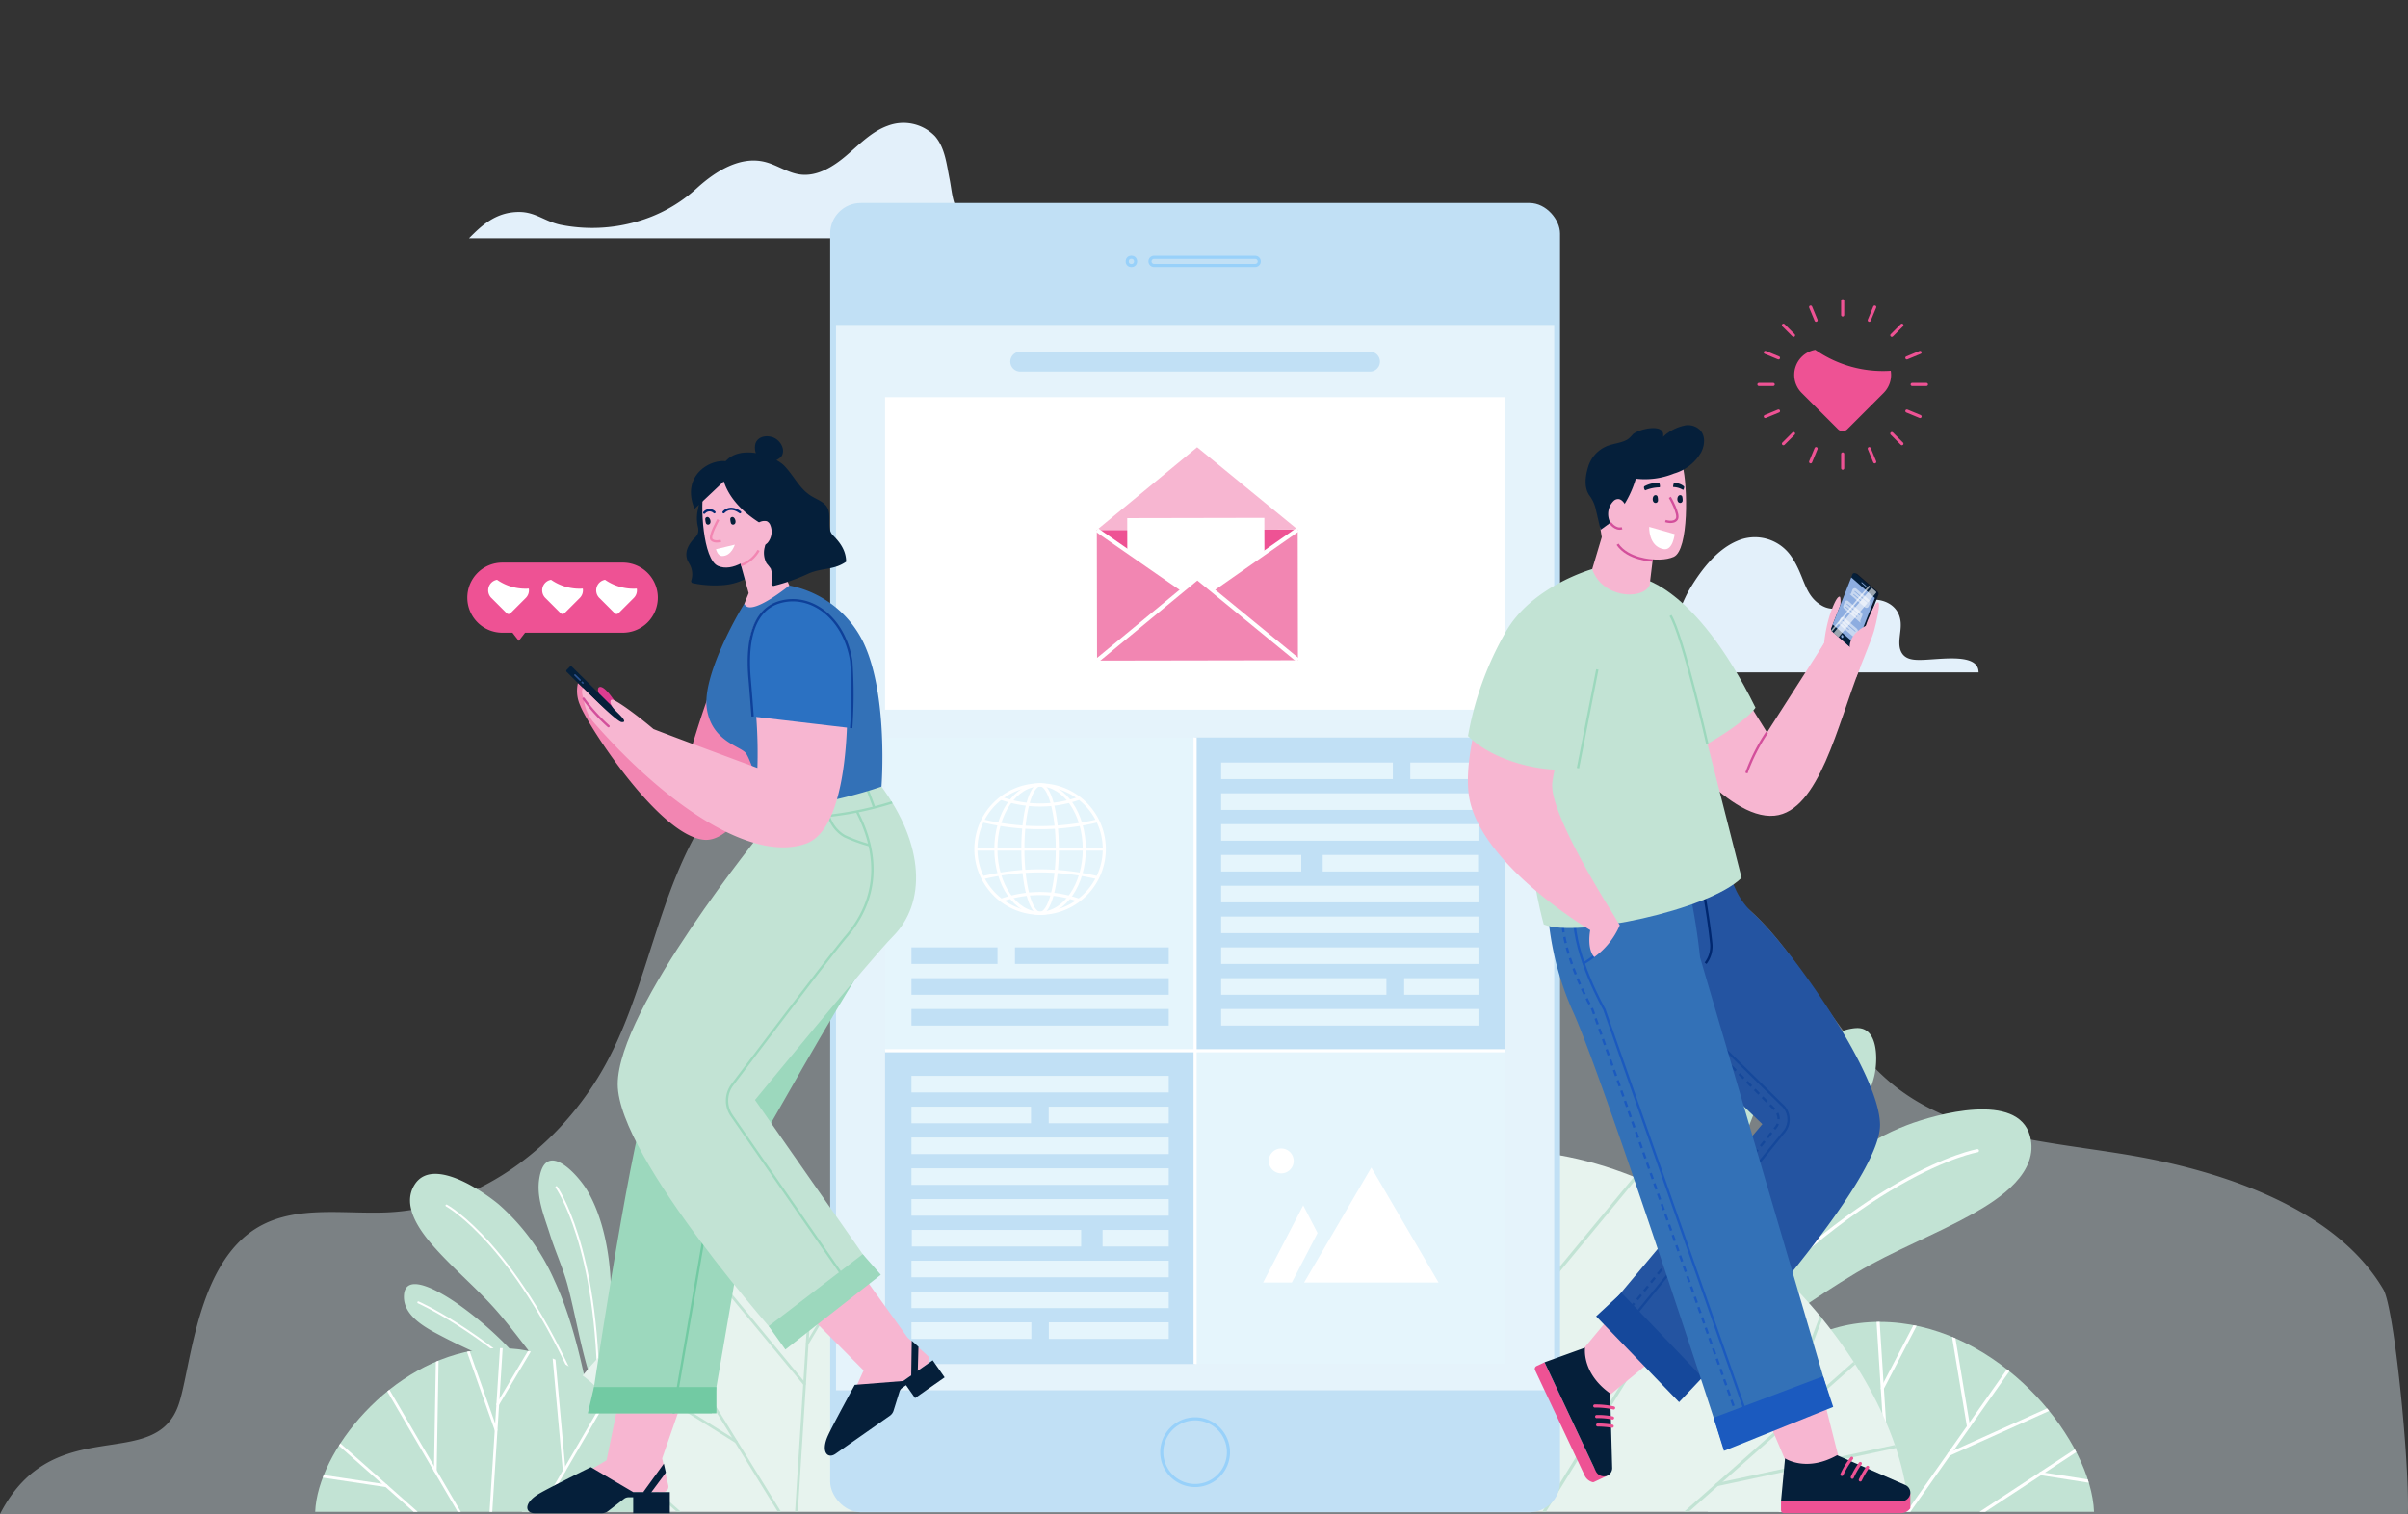 <svg xmlns="http://www.w3.org/2000/svg" xmlns:xlink="http://www.w3.org/1999/xlink" width="416" height="261.591" viewBox="0 0 416 261.591">
  <rect x="0" y="0" width="416" height="261.591" fill="#333333" stroke="none"/>
  <defs>
    <clipPath id="clip-path">
      <path id="Path_12890" data-name="Path 12890" d="M1067.674,627.684c18.316,2.193,32.882,20.495,33.369,32.586h-66.738C1034.305,643.068,1047.414,625.258,1067.674,627.684Z" transform="translate(-1034.305 -627.461)" fill="none"/>
    </clipPath>
    <clipPath id="clip-path-2">
      <path id="Path_12892" data-name="Path 12892" d="M909.173,618.313c-24.669,2.953-44.288,27.605-44.944,43.889h89.888C954.117,639.034,936.462,615.045,909.173,618.313Z" transform="translate(-864.229 -618.013)" fill="none"/>
    </clipPath>
    <clipPath id="clip-path-3">
      <path id="Path_12894" data-name="Path 12894" d="M1021.1,603.221c34.9,4.18,62.657,39.054,63.586,62.093H957.516C957.516,632.538,982.494,598.6,1021.1,603.221Z" transform="translate(-957.516 -602.797)" fill="none"/>
    </clipPath>
    <clipPath id="clip-path-4">
      <path id="Path_12896" data-name="Path 12896" d="M863.349,631.413c-15.786,1.891-28.342,17.667-28.763,28.088h57.526C892.112,644.674,880.813,629.322,863.349,631.413Z" transform="translate(-834.586 -631.221)" fill="none"/>
    </clipPath>
    <clipPath id="clip-path-5">
      <path id="Path_12987" data-name="Path 12987" d="M1055.627,538.13l-3.493-3.044a.46.46,0,0,1-.117-.51l3.683-9.335a.3.3,0,0,1,.474-.13l3.531,3.076a.458.458,0,0,1,.117.509l-3.664,9.286A.332.332,0,0,1,1055.627,538.13Z" transform="translate(-1051.985 -525.039)" fill="none"/>
    </clipPath>
    <linearGradient id="linear-gradient" x1="20.706" y1="-11.008" x2="21.411" y2="-12.056" gradientUnits="objectBoundingBox">
      <stop offset="0" stop-color="#fff" stop-opacity="0.6"/>
      <stop offset="0.888" stop-color="#fff" stop-opacity="0.102"/>
    </linearGradient>
    <linearGradient id="linear-gradient-2" x1="22.287" y1="-11.477" x2="23.043" y2="-12.587" xlink:href="#linear-gradient"/>
  </defs>
  <g id="Group_8397" data-name="Group 8397" transform="translate(-698.158 -720)">
    <g id="Group_8318" data-name="Group 8318" transform="translate(624.001 839.516)">
      <path id="Path_12857" data-name="Path 12857" d="M-433.415-617.794H-17.441c.312-8.64-2.331-35.579-4.216-38.788-8.127-13.823-26.938-19.9-40.362-22.582-14.488-2.892-32.17-3.039-44.173-12.662-13.082-10.488-18.846-31.219-34.381-35.706-10.615-3.067-21.567,1.838-32.335,4.116a68.979,68.979,0,0,1-46.48-6.7c-16.179-8.577-30.115-24.494-48.053-28.5-15.778-3.52-33.669,5.284-43.361,19.475-9.187,13.453-10.618,31.182-18.793,45.065-8.112,13.773-22.1,23.555-37.04,24.162-7.989.325-16.717-1.473-23.43,3.362-9.441,6.8-10.393,23.481-12.44,29.689C-406.547-624.6-424.151-635.826-433.415-617.794Z" transform="translate(507.572 759.869)" fill="#e5f5fc" opacity="0.405"/>
    </g>
    <g id="Group_8325" data-name="Group 8325" transform="translate(751.869 719.528)">
      <rect id="Rectangle_2931" data-name="Rectangle 2931" width="308" height="255" transform="translate(0.289 0.472)" fill="none"/>
      <g id="Group_8343" data-name="Group 8343" transform="translate(0.743 178.093)">
        <g id="Group_8325-2" data-name="Group 8325" transform="translate(235.803)">
          <path id="Path_12877" data-name="Path 12877" d="M1031.242,627.416a94.049,94.049,0,0,1-.7-18.006c.484-6.048,2.129-13.132,5.487-18.268,1.939-2.964,8.666-9.873,9.6-2.01.462,3.887-1.284,7.414-2.573,10.966-1.236,3.4-2.951,6.681-4.028,10.135-1.721,5.515-2.91,11.184-4.819,16.644" transform="translate(-1030.351 -585.273)" fill="#c2e3d4"/>
          <path id="Path_12878" data-name="Path 12878" d="M1033.461,635.994c4.83-8.163,9.932-16.171,16.3-22.852,5.306-5.571,11.863-10.694,19.229-13.485,4.964-1.879,19.111-5.8,21.17,1.931,1.665,6.256-5.229,10.814-9.833,13.4-6.591,3.694-13.7,6.362-20.217,10.235-7.531,4.475-14.511,9.829-22.238,13.988" transform="translate(-1029.715 -582.924)" fill="#c2e3d4"/>
          <path id="Path_12879" data-name="Path 12879" d="M1036.195,620.176c2.625-7.6,5.194-15.036,9.4-21.89,2.8-4.568,7.8-12.586,13.958-12.968,3.97-.246,3.746,5.847,3.117,8.4-1.016,4.116-3.528,7.785-6.312,10.914a236.437,236.437,0,0,0-18.308,22.6" transform="translate(-1029.155 -585.311)" fill="#c2e3d4"/>
          <path id="Path_12880" data-name="Path 12880" d="M1057.964,589.725s-13.015,14.542-22.39,39.226" transform="translate(-1029.282 -584.408)" fill="none" stroke="#fff" stroke-linecap="round" stroke-miterlimit="10" stroke-width="0.542"/>
          <path id="Path_12881" data-name="Path 12881" d="M1081.2,602.9s-20.108,3.406-48.365,35.845" transform="translate(-1029.842 -581.713)" fill="none" stroke="#fff" stroke-linecap="round" stroke-miterlimit="10" stroke-width="0.542"/>
          <path id="Path_12882" data-name="Path 12882" d="M1041.881,589.856s-8.833,11.338-10.173,41.105" transform="translate(-1030.073 -584.382)" fill="none" stroke="#fff" stroke-linecap="round" stroke-miterlimit="10" stroke-width="0.542"/>
        </g>
        <g id="Group_8326" data-name="Group 8326" transform="translate(15.327 22.881)">
          <path id="Path_12883" data-name="Path 12883" d="M877.774,641.262a81.855,81.855,0,0,0,1.318-15.646c-.183-5.284-1.337-11.515-4.059-16.118-1.571-2.656-7.156-8.934-8.28-2.126-.554,3.365.828,6.5,1.81,9.647.942,3.01,2.307,5.931,3.109,8.98,1.282,4.869,2.094,9.848,3.542,14.676" transform="translate(-843.36 -604.307)" fill="#c2e3d4"/>
          <path id="Path_12884" data-name="Path 12884" d="M878.8,643.547c-1.353-6.494-2.922-12.945-5.625-18.8a37.619,37.619,0,0,0-9.682-13.265c-2.861-2.364-11.338-8.153-14.446-3.5-2.514,3.764,1.019,8.336,3.484,11.084,3.528,3.933,7.628,7.3,11.068,11.338,3.974,4.66,7.385,9.779,11.56,14.276" transform="translate(-847.131 -603.916)" fill="#c2e3d4"/>
          <path id="Path_12885" data-name="Path 12885" d="M868.74,636.8a60.581,60.581,0,0,0-12.107-11.32c-1.531-1.079-9.342-6.377-9.322-1.215.014,3.539,4.248,5.575,6.86,6.948,5.381,2.827,11.2,4.861,16.209,8.308" transform="translate(-847.311 -600.68)" fill="#c2e3d4"/>
          <path id="Path_12886" data-name="Path 12886" d="M849.374,624.661s10.78,4.792,22.067,16.078" transform="translate(-846.889 -600.145)" fill="none" stroke="#fff" stroke-linecap="round" stroke-miterlimit="10" stroke-width="0.343"/>
          <path id="Path_12887" data-name="Path 12887" d="M853.42,610.769s12.539,6.794,23.916,34.64" transform="translate(-846.062 -602.986)" fill="none" stroke="#fff" stroke-linecap="round" stroke-miterlimit="10" stroke-width="0.343"/>
          <path id="Path_12888" data-name="Path 12888" d="M869.185,608.132s7.245,10.215,7.245,36.18" transform="translate(-842.837 -603.525)" fill="none" stroke="#fff" stroke-linecap="round" stroke-miterlimit="10" stroke-width="0.343"/>
        </g>
        <g id="Group_8330" data-name="Group 8330" transform="translate(240.566 50.771)">
          <path id="Path_12889" data-name="Path 12889" d="M1067.674,627.684c18.316,2.193,32.882,20.495,33.369,32.586h-66.738C1034.305,643.068,1047.414,625.258,1067.674,627.684Z" transform="translate(-1034.305 -627.461)" fill="#c2e3d4"/>
          <g id="Group_8329" data-name="Group 8329">
            <g id="Group_8328" data-name="Group 8328" clip-path="url(#clip-path)">
              <g id="Group_8327" data-name="Group 8327" transform="translate(-0.138 -2.378)">
                <line id="Line_1360" data-name="Line 1360" x2="2.435" y2="38.219" transform="translate(29.42)" fill="none" stroke="#fff" stroke-linecap="round" stroke-miterlimit="10" stroke-width="0.542"/>
                <line id="Line_1361" data-name="Line 1361" y1="12.379" x2="6.45" transform="translate(30.302 1.472)" fill="none" stroke="#fff" stroke-linecap="round" stroke-miterlimit="10" stroke-width="0.542"/>
                <line id="Line_1362" data-name="Line 1362" x1="15.962" y1="27.46" transform="translate(7.031 9.877)" fill="none" stroke="#fff" stroke-linecap="round" stroke-miterlimit="10" stroke-width="0.542"/>
                <line id="Line_1363" data-name="Line 1363" x1="2.18" y2="24.09" transform="translate(16.975 2.893)" fill="none" stroke="#fff" stroke-linecap="round" stroke-miterlimit="10" stroke-width="0.542"/>
                <line id="Line_1364" data-name="Line 1364" x1="16.728" y1="13.968" transform="translate(1.013 25.243)" fill="none" stroke="#fff" stroke-linecap="round" stroke-miterlimit="10" stroke-width="0.542"/>
                <line id="Line_1365" data-name="Line 1365" x1="7.228" y1="0.932" transform="translate(0 29.5)" fill="none" stroke="#fff" stroke-linecap="round" stroke-miterlimit="10" stroke-width="0.542"/>
                <line id="Line_1366" data-name="Line 1366" x1="19.888" y2="28.239" transform="translate(33.695 8.55)" fill="none" stroke="#fff" stroke-linecap="round" stroke-miterlimit="10" stroke-width="0.542"/>
                <line id="Line_1367" data-name="Line 1367" x2="2.795" y2="16.818" transform="translate(42.399 3.642)" fill="none" stroke="#fff" stroke-linecap="round" stroke-miterlimit="10" stroke-width="0.542"/>
                <line id="Line_1368" data-name="Line 1368" x1="21.704" y2="14.238" transform="translate(44.316 23.099)" fill="none" stroke="#fff" stroke-linecap="round" stroke-miterlimit="10" stroke-width="0.542"/>
                <line id="Line_1369" data-name="Line 1369" x1="19.423" y2="8.743" transform="translate(41.826 16.5)" fill="none" stroke="#fff" stroke-linecap="round" stroke-miterlimit="10" stroke-width="0.542"/>
                <line id="Line_1370" data-name="Line 1370" x2="11.801" y2="1.841" transform="translate(57.649 28.591)" fill="none" stroke="#fff" stroke-linecap="round" stroke-miterlimit="10" stroke-width="0.542"/>
              </g>
            </g>
          </g>
        </g>
        <g id="Group_8334" data-name="Group 8334" transform="translate(35.706 39.39)">
          <path id="Path_12891" data-name="Path 12891" d="M909.173,618.313c-24.669,2.953-44.288,27.605-44.944,43.889h89.888C954.117,639.034,936.462,615.045,909.173,618.313Z" transform="translate(-864.229 -618.013)" fill="#e7f3ee"/>
          <g id="Group_8333" data-name="Group 8333">
            <g id="Group_8332" data-name="Group 8332" clip-path="url(#clip-path-2)">
              <g id="Group_8331" data-name="Group 8331" transform="translate(0 -3.203)">
                <line id="Line_1371" data-name="Line 1371" x1="3.279" y2="51.476" transform="translate(47.17)" fill="none" stroke="#c2e3d4" stroke-linecap="round" stroke-miterlimit="10" stroke-width="0.468"/>
                <line id="Line_1372" data-name="Line 1372" x1="16.71" y1="20.217" transform="translate(32.099 5.08)" fill="none" stroke="#c2e3d4" stroke-linecap="round" stroke-miterlimit="10" stroke-width="0.468"/>
                <line id="Line_1373" data-name="Line 1373" y1="36.985" x2="21.499" transform="translate(59.105 13.303)" fill="none" stroke="#c2e3d4" stroke-linecap="round" stroke-miterlimit="10" stroke-width="0.468"/>
                <line id="Line_1374" data-name="Line 1374" x2="2.937" y2="32.446" transform="translate(64.274 3.897)" fill="none" stroke="#c2e3d4" stroke-linecap="round" stroke-miterlimit="10" stroke-width="0.468"/>
                <line id="Line_1375" data-name="Line 1375" y1="18.813" x2="22.53" transform="translate(66.179 33.999)" fill="none" stroke="#c2e3d4" stroke-linecap="round" stroke-miterlimit="10" stroke-width="0.468"/>
                <line id="Line_1376" data-name="Line 1376" y1="1.255" x2="9.735" transform="translate(80.339 39.733)" fill="none" stroke="#c2e3d4" stroke-linecap="round" stroke-miterlimit="10" stroke-width="0.468"/>
                <line id="Line_1377" data-name="Line 1377" y1="18.38" x2="10.953" transform="translate(49.278)" fill="none" stroke="#c2e3d4" stroke-linecap="round" stroke-miterlimit="10" stroke-width="0.468"/>
                <line id="Line_1378" data-name="Line 1378" x2="25.5" y2="41.35" transform="translate(20.079 7.81)" fill="none" stroke="#c2e3d4" stroke-linecap="round" stroke-miterlimit="10" stroke-width="0.468"/>
                <line id="Line_1379" data-name="Line 1379" x2="26.95" y2="16.826" transform="translate(10.07 18.455)" fill="none" stroke="#c2e3d4" stroke-linecap="round" stroke-miterlimit="10" stroke-width="0.468"/>
                <line id="Line_1380" data-name="Line 1380" x2="25.679" y2="22.731" transform="translate(4.707 27.557)" fill="none" stroke="#c2e3d4" stroke-linecap="round" stroke-miterlimit="10" stroke-width="0.468"/>
                <line id="Line_1381" data-name="Line 1381" x2="19.171" y2="2.867" transform="translate(0 37.494)" fill="none" stroke="#c2e3d4" stroke-linecap="round" stroke-miterlimit="10" stroke-width="0.468"/>
              </g>
            </g>
          </g>
        </g>
        <g id="Group_8338" data-name="Group 8338" transform="translate(148.072 21.062)">
          <path id="Path_12893" data-name="Path 12893" d="M1021.1,603.221c34.9,4.18,62.657,39.054,63.586,62.093H957.516C957.516,632.538,982.494,598.6,1021.1,603.221Z" transform="translate(-957.516 -602.797)" fill="#e7f3ee"/>
          <g id="Group_8337" data-name="Group 8337">
            <g id="Group_8336" data-name="Group 8336" clip-path="url(#clip-path-3)">
              <g id="Group_8335" data-name="Group 8335" transform="translate(-0.263 -4.531)">
                <line id="Line_1382" data-name="Line 1382" x2="4.64" y2="72.827" transform="translate(56.059)" fill="none" stroke="#c2e3d4" stroke-linecap="round" stroke-miterlimit="10" stroke-width="0.542"/>
                <line id="Line_1383" data-name="Line 1383" y1="28.602" x2="23.641" transform="translate(58.379 7.188)" fill="none" stroke="#c2e3d4" stroke-linecap="round" stroke-miterlimit="10" stroke-width="0.542"/>
                <line id="Line_1384" data-name="Line 1384" x1="30.415" y1="52.325" transform="translate(13.398 18.82)" fill="none" stroke="#c2e3d4" stroke-linecap="round" stroke-miterlimit="10" stroke-width="0.542"/>
                <line id="Line_1385" data-name="Line 1385" x1="4.155" y2="45.904" transform="translate(32.346 5.513)" fill="none" stroke="#c2e3d4" stroke-linecap="round" stroke-miterlimit="10" stroke-width="0.542"/>
                <line id="Line_1386" data-name="Line 1386" x1="31.875" y1="26.616" transform="translate(1.93 48.1)" fill="none" stroke="#c2e3d4" stroke-linecap="round" stroke-miterlimit="10" stroke-width="0.542"/>
                <line id="Line_1387" data-name="Line 1387" x1="13.772" y1="1.775" transform="translate(0 56.213)" fill="none" stroke="#c2e3d4" stroke-linecap="round" stroke-miterlimit="10" stroke-width="0.542"/>
                <line id="Line_1388" data-name="Line 1388" x1="15.497" y1="26.003" transform="translate(42.219)" fill="none" stroke="#c2e3d4" stroke-linecap="round" stroke-miterlimit="10" stroke-width="0.542"/>
                <line id="Line_1389" data-name="Line 1389" x1="36.077" y2="58.5" transform="translate(62.949 11.05)" fill="none" stroke="#c2e3d4" stroke-linecap="round" stroke-miterlimit="10" stroke-width="0.542"/>
                <line id="Line_1390" data-name="Line 1390" x1="24.21" y2="17.593" transform="translate(83.384 18.82)" fill="none" stroke="#c2e3d4" stroke-linecap="round" stroke-miterlimit="10" stroke-width="0.542"/>
                <line id="Line_1391" data-name="Line 1391" x1="36.329" y2="32.158" transform="translate(84.445 38.987)" fill="none" stroke="#c2e3d4" stroke-linecap="round" stroke-miterlimit="10" stroke-width="0.542"/>
                <line id="Line_1392" data-name="Line 1392" y1="21.742" x2="8.198" transform="translate(104.988 31.218)" fill="none" stroke="#c2e3d4" stroke-linecap="round" stroke-miterlimit="10" stroke-width="0.542"/>
                <line id="Line_1393" data-name="Line 1393" y1="7.721" x2="36.13" transform="translate(94.388 54.622)" fill="none" stroke="#c2e3d4" stroke-linecap="round" stroke-miterlimit="10" stroke-width="0.542"/>
              </g>
            </g>
          </g>
        </g>
        <g id="Group_8342" data-name="Group 8342" transform="translate(0 55.299)">
          <path id="Path_12895" data-name="Path 12895" d="M863.349,631.413c-15.786,1.891-28.342,17.667-28.763,28.088h57.526C892.112,644.674,880.813,629.322,863.349,631.413Z" transform="translate(-834.586 -631.221)" fill="#c2e3d4"/>
          <g id="Group_8341" data-name="Group 8341">
            <g id="Group_8340" data-name="Group 8340" clip-path="url(#clip-path-4)">
              <g id="Group_8339" data-name="Group 8339" transform="translate(0 -2.049)">
                <line id="Line_1394" data-name="Line 1394" x1="2.099" y2="32.943" transform="translate(30.187)" fill="none" stroke="#fff" stroke-linecap="round" stroke-miterlimit="10" stroke-width="0.468"/>
                <line id="Line_1395" data-name="Line 1395" x1="5.271" y1="14.921" transform="translate(25.966 1.268)" fill="none" stroke="#fff" stroke-linecap="round" stroke-miterlimit="10" stroke-width="0.468"/>
                <line id="Line_1396" data-name="Line 1396" y1="23.669" x2="13.758" transform="translate(37.825 8.513)" fill="none" stroke="#fff" stroke-linecap="round" stroke-miterlimit="10" stroke-width="0.468"/>
                <line id="Line_1397" data-name="Line 1397" x2="1.879" y2="20.765" transform="translate(41.134 2.494)" fill="none" stroke="#fff" stroke-linecap="round" stroke-miterlimit="10" stroke-width="0.468"/>
                <line id="Line_1398" data-name="Line 1398" y1="12.04" x2="14.419" transform="translate(42.353 21.758)" fill="none" stroke="#fff" stroke-linecap="round" stroke-miterlimit="10" stroke-width="0.468"/>
                <line id="Line_1399" data-name="Line 1399" y1="0.803" x2="6.23" transform="translate(51.415 25.428)" fill="none" stroke="#fff" stroke-linecap="round" stroke-miterlimit="10" stroke-width="0.468"/>
                <line id="Line_1400" data-name="Line 1400" y1="11.762" x2="7.01" transform="translate(31.537)" fill="none" stroke="#fff" stroke-linecap="round" stroke-miterlimit="10" stroke-width="0.468"/>
                <line id="Line_1401" data-name="Line 1401" x2="14.507" y2="24.813" transform="translate(11.459 7.369)" fill="none" stroke="#fff" stroke-linecap="round" stroke-miterlimit="10" stroke-width="0.468"/>
                <line id="Line_1402" data-name="Line 1402" x1="0.35" y2="20.119" transform="translate(20.748 3.139)" fill="none" stroke="#fff" stroke-linecap="round" stroke-miterlimit="10" stroke-width="0.468"/>
                <line id="Line_1403" data-name="Line 1403" x2="16.433" y2="14.547" transform="translate(3.012 17.636)" fill="none" stroke="#fff" stroke-linecap="round" stroke-miterlimit="10" stroke-width="0.468"/>
                <line id="Line_1404" data-name="Line 1404" x2="12.269" y2="1.835" transform="translate(0 23.995)" fill="none" stroke="#fff" stroke-linecap="round" stroke-miterlimit="10" stroke-width="0.468"/>
              </g>
            </g>
          </g>
        </g>
      </g>
      <path id="Path_12897" data-name="Path 12897" d="M1077.308,543.237c0-3.44-6.545-2.215-9.91-2.155-1.3.023-2.88-.028-3.52-1.526-.622-1.455.1-3.272-.028-4.934-.264-3.34-3.626-4.429-6.115-3.764s-5.111,2.19-7.449.877c-3.128-1.757-2.986-5.012-5.236-8.382a7.615,7.615,0,0,0-9.555-2.779c-3.281,1.42-5.94,4.67-8.078,8.257-2.108,3.535-3.3,9.778-8.9,11.512-3.381,1.047-6.613-2.813-9.954-2.462-2.94.307-6.613,1.917-5.735,5.357Z" transform="translate(-789.206 -426.596)" fill="#e3f0fa"/>
      <path id="Path_12898" data-name="Path 12898" d="M953.137,480.388c2.5,0-2.105-4.381-6.048-3.336a9.656,9.656,0,0,1-4.44-.2c-2.466-.944-2.468-4.117-2.985-6.706s-.79-5.408-2.52-7.4a7.593,7.593,0,0,0-8.138-1.806c-2.794.988-4.917,3.233-7.173,5.155s-5.042,3.658-7.981,3.274c-2.162-.283-4.024-1.676-6.143-2.189-4.228-1.024-8.461,1.6-11.675,4.528a25.658,25.658,0,0,1-10.361,5.792,27.813,27.813,0,0,1-13.257.549c-2.689-.581-4.292-2.206-7.113-2.206-4.1,0-6.544,2.431-8.657,4.543Z" transform="translate(-829.331 -438.75)" fill="#e3f0fa"/>
      <g id="Group_8396" data-name="Group 8396" transform="translate(27.022 29.543)">
        <g id="Group_8359" data-name="Group 8359" transform="translate(62.687 6)">
          <rect id="Rectangle_3163" data-name="Rectangle 3163" width="126.088" height="226.203" rx="5.273" fill="#c1e0f5"/>
          <g id="Group_8344" data-name="Group 8344" transform="translate(57.284 210.067)">
            <path id="Path_12899" data-name="Path 12899" d="M967.523,647.125a5.76,5.76,0,1,1-5.76-5.761A5.76,5.76,0,0,1,967.523,647.125Z" transform="translate(-956.003 -641.364)" fill="none" stroke="#98d1fa" stroke-miterlimit="10" stroke-width="0.536"/>
          </g>
          <rect id="Rectangle_3164" data-name="Rectangle 3164" width="124.077" height="184.068" transform="translate(1.005 21.067)" fill="#e5f3fb"/>
          <g id="Group_8345" data-name="Group 8345" transform="translate(51.317 9.363)">
            <path id="Path_12900" data-name="Path 12900" d="M955.016,474.757H972.49a.7.7,0,0,1,.7.7h0a.7.7,0,0,1-.7.7H955.016a.7.7,0,0,1-.7-.7h0A.7.7,0,0,1,955.016,474.757Z" transform="translate(-950.382 -474.735)" fill="none" stroke="#98d1fa" stroke-miterlimit="10" stroke-width="0.536"/>
            <ellipse id="Ellipse_403" data-name="Ellipse 403" cx="0.722" cy="0.722" rx="0.722" ry="0.722" fill="none" stroke="#98d1fa" stroke-miterlimit="10" stroke-width="0.536"/>
          </g>
          <g id="Group_8358" data-name="Group 8358" transform="translate(9.483 25.692)">
            <g id="Group_8348" data-name="Group 8348" transform="translate(0 66.656)">
              <rect id="Rectangle_3165" data-name="Rectangle 3165" width="53.561" height="54.124" fill="#e5f5fc"/>
              <g id="Group_8346" data-name="Group 8346" transform="translate(13.93 6.434)">
                <ellipse id="Ellipse_404" data-name="Ellipse 404" cx="11.089" cy="11.089" rx="11.089" ry="11.089" transform="matrix(0.174, -0.985, 0.985, 0.174, 0, 21.839)" fill="none" stroke="#fff" stroke-miterlimit="10" stroke-width="0.536"/>
                <ellipse id="Ellipse_405" data-name="Ellipse 405" cx="7.639" cy="11.089" rx="7.639" ry="11.089" transform="translate(5.211 1.761)" fill="none" stroke="#fff" stroke-miterlimit="10" stroke-width="0.536"/>
                <ellipse id="Ellipse_406" data-name="Ellipse 406" cx="2.976" cy="11.089" rx="2.976" ry="11.089" transform="translate(9.874 1.761)" fill="none" stroke="#fff" stroke-miterlimit="10" stroke-width="0.536"/>
                <line id="Line_1405" data-name="Line 1405" x2="22.177" transform="translate(1.761 12.85)" fill="none" stroke="#fff" stroke-miterlimit="10" stroke-width="0.536"/>
                <path id="Path_12901" data-name="Path 12901" d="M930.31,563.948a42.516,42.516,0,0,1,19.853,0" transform="translate(-927.388 -546.154)" fill="none" stroke="#fff" stroke-miterlimit="10" stroke-width="0.536"/>
                <path id="Path_12902" data-name="Path 12902" d="M932.981,567.167a20.179,20.179,0,0,1,13.342-.029" transform="translate(-926.841 -545.49)" fill="none" stroke="#fff" stroke-miterlimit="10" stroke-width="0.536"/>
                <path id="Path_12903" data-name="Path 12903" d="M930.31,555.59a42.5,42.5,0,0,0,19.853,0" transform="translate(-927.388 -547.623)" fill="none" stroke="#fff" stroke-miterlimit="10" stroke-width="0.536"/>
                <path id="Path_12904" data-name="Path 12904" d="M932.981,552.365a20.181,20.181,0,0,0,13.342.029" transform="translate(-926.841 -548.282)" fill="none" stroke="#fff" stroke-miterlimit="10" stroke-width="0.536"/>
              </g>
              <g id="Group_8347" data-name="Group 8347" transform="translate(4.556 36.263)">
                <rect id="Rectangle_3166" data-name="Rectangle 3166" width="44.448" height="2.863" transform="translate(44.449 8.186) rotate(180)" fill="#c1e0f5"/>
                <rect id="Rectangle_3167" data-name="Rectangle 3167" width="26.563" height="2.863" transform="translate(44.449 2.863) rotate(180)" fill="#c1e0f5"/>
                <rect id="Rectangle_3168" data-name="Rectangle 3168" width="14.867" height="2.863" fill="#c1e0f5"/>
                <rect id="Rectangle_3169" data-name="Rectangle 3169" width="44.448" height="2.863" transform="translate(44.449 13.509) rotate(180)" fill="#c1e0f5"/>
              </g>
            </g>
            <g id="Group_8350" data-name="Group 8350" transform="translate(53.505 66.656)">
              <rect id="Rectangle_3170" data-name="Rectangle 3170" width="53.561" height="54.124" fill="#c1e0f5"/>
              <g id="Group_8349" data-name="Group 8349" transform="translate(4.556 4.325)">
                <rect id="Rectangle_3171" data-name="Rectangle 3171" width="44.449" height="2.863" transform="translate(44.449 8.186) rotate(180)" fill="#e5f5fc"/>
                <rect id="Rectangle_3172" data-name="Rectangle 3172" width="44.449" height="2.863" transform="translate(44.449 13.509) rotate(180)" fill="#e5f5fc"/>
                <rect id="Rectangle_3173" data-name="Rectangle 3173" width="13.841" height="2.863" transform="translate(13.841 18.832) rotate(180)" fill="#e5f5fc"/>
                <rect id="Rectangle_3174" data-name="Rectangle 3174" width="26.845" height="2.863" transform="translate(44.388 18.832) rotate(180)" fill="#e5f5fc"/>
                <rect id="Rectangle_3175" data-name="Rectangle 3175" width="44.449" height="2.863" transform="translate(44.449 24.155) rotate(180)" fill="#e5f5fc"/>
                <rect id="Rectangle_3176" data-name="Rectangle 3176" width="44.449" height="2.863" transform="translate(44.449 29.478) rotate(180)" fill="#e5f5fc"/>
                <rect id="Rectangle_3177" data-name="Rectangle 3177" width="44.449" height="2.863" transform="translate(44.449 34.801) rotate(180)" fill="#e5f5fc"/>
                <rect id="Rectangle_3178" data-name="Rectangle 3178" width="12.835" height="2.863" transform="translate(44.449 40.124) rotate(180)" fill="#e5f5fc"/>
                <rect id="Rectangle_3179" data-name="Rectangle 3179" width="28.55" height="2.863" transform="translate(28.55 40.124) rotate(180)" fill="#e5f5fc"/>
                <rect id="Rectangle_3180" data-name="Rectangle 3180" width="44.449" height="2.863" transform="translate(44.449 45.447) rotate(180)" fill="#e5f5fc"/>
                <rect id="Rectangle_3181" data-name="Rectangle 3181" width="11.773" height="2.863" transform="translate(44.449 2.863) rotate(180)" fill="#e5f5fc"/>
                <rect id="Rectangle_3182" data-name="Rectangle 3182" width="29.658" height="2.863" transform="translate(0 0)" fill="#e5f5fc"/>
              </g>
            </g>
            <g id="Group_8352" data-name="Group 8352" transform="translate(0 120.781)">
              <rect id="Rectangle_3183" data-name="Rectangle 3183" width="53.561" height="54.124" fill="#c1e0f5"/>
              <g id="Group_8351" data-name="Group 8351" transform="translate(4.556 4.339)">
                <rect id="Rectangle_3184" data-name="Rectangle 3184" width="44.448" height="2.863" transform="translate(0 37.261)" fill="#e5f5fc"/>
                <rect id="Rectangle_3185" data-name="Rectangle 3185" width="44.448" height="2.863" transform="translate(0 31.938)" fill="#e5f5fc"/>
                <rect id="Rectangle_3186" data-name="Rectangle 3186" width="11.431" height="2.863" transform="translate(33.018 26.615)" fill="#e5f5fc"/>
                <rect id="Rectangle_3187" data-name="Rectangle 3187" width="29.255" height="2.863" transform="translate(0.061 26.615)" fill="#e5f5fc"/>
                <rect id="Rectangle_3188" data-name="Rectangle 3188" width="44.448" height="2.863" transform="translate(0 21.292)" fill="#e5f5fc"/>
                <rect id="Rectangle_3189" data-name="Rectangle 3189" width="44.448" height="2.863" transform="translate(0 15.969)" fill="#e5f5fc"/>
                <rect id="Rectangle_3190" data-name="Rectangle 3190" width="44.448" height="2.863" transform="translate(0 10.646)" fill="#e5f5fc"/>
                <rect id="Rectangle_3191" data-name="Rectangle 3191" width="20.653" height="2.863" transform="translate(0 5.323)" fill="#e5f5fc"/>
                <rect id="Rectangle_3192" data-name="Rectangle 3192" width="20.731" height="2.863" transform="translate(23.717 5.323)" fill="#e5f5fc"/>
                <rect id="Rectangle_3193" data-name="Rectangle 3193" width="44.448" height="2.863" fill="#e5f5fc"/>
                <rect id="Rectangle_3194" data-name="Rectangle 3194" width="20.715" height="2.863" transform="translate(0 42.584)" fill="#e5f5fc"/>
                <rect id="Rectangle_3195" data-name="Rectangle 3195" width="20.715" height="2.863" transform="translate(44.449 45.447) rotate(180)" fill="#e5f5fc"/>
              </g>
            </g>
            <g id="Group_8354" data-name="Group 8354" transform="translate(53.505 120.781)">
              <rect id="Rectangle_3196" data-name="Rectangle 3196" width="53.561" height="54.124" fill="#e5f5fc"/>
              <g id="Group_8353" data-name="Group 8353" transform="translate(7.877 8.249)">
                <rect id="Rectangle_3197" data-name="Rectangle 3197" width="38.167" height="38.167" fill="#e5f5fc"/>
                <path id="Path_12905" data-name="Path 12905" d="M988.032,605.322l11.615,19.865h-23.23Z" transform="translate(-965.409 -593.391)" fill="#fff"/>
                <path id="Path_12906" data-name="Path 12906" d="M977.464,610.742l2.48,4.778-4.443,8.559h-4.96Z" transform="translate(-966.611 -592.282)" fill="#fff"/>
                <path id="Path_12907" data-name="Path 12907" d="M971.352,604.734a2.151,2.151,0,1,0,2.151-2.151A2.151,2.151,0,0,0,971.352,604.734Z" transform="translate(-966.445 -593.951)" fill="#fff"/>
              </g>
            </g>
            <g id="Group_8355" data-name="Group 8355" transform="translate(0 7.854)">
              <rect id="Rectangle_3198" data-name="Rectangle 3198" width="107.122" height="54.002" fill="#fff"/>
            </g>
            <path id="Path_12908" data-name="Path 12908" d="M936,491.733h60.421a1.719,1.719,0,0,0,1.719-1.719h0a1.719,1.719,0,0,0-1.719-1.719H936a1.719,1.719,0,0,0-1.719,1.719h0A1.719,1.719,0,0,0,936,491.733Z" transform="translate(-912.646 -488.295)" fill="#c1e0f5"/>
            <line id="Line_1406" data-name="Line 1406" y2="108.249" transform="translate(53.561 66.656)" fill="none" stroke="#fff" stroke-miterlimit="10" stroke-width="0.536"/>
            <line id="Line_1407" data-name="Line 1407" x2="107.122" transform="translate(0 120.781)" fill="none" stroke="#fff" stroke-miterlimit="10" stroke-width="0.536"/>
            <g id="Group_8357" data-name="Group 8357" transform="translate(36.582 16.508)">
              <g id="Group_8356" data-name="Group 8356">
                <path id="Path_12909" data-name="Path 12909" d="M978.624,534.86l-28.719-.34-3.216-20.638,34.708-.061Z" transform="translate(-946.689 -499.583)" fill="#ee5294"/>
                <path id="Path_12910" data-name="Path 12910" d="M981.4,516.237l-34.708.062L964.018,502Z" transform="translate(-946.689 -502)" fill="#f7b6d1"/>
                <rect id="Rectangle_3199" data-name="Rectangle 3199" width="23.687" height="20.009" transform="matrix(1, -0.002, 0.002, 1, 5.253, 12.251)" fill="#fff"/>
                <path id="Path_12911" data-name="Path 12911" d="M946.689,513.871l.04,22.565,17.335-10.516Z" transform="translate(-946.689 -499.572)" fill="#f286b2"/>
                <path id="Path_12912" data-name="Path 12912" d="M978.447,513.82l.04,22.565L961.114,525.93Z" transform="translate(-943.739 -499.583)" fill="#f286b2"/>
                <path id="Path_12913" data-name="Path 12913" d="M981.43,534.971l-34.708.061,17.329-14.3Z" transform="translate(-946.682 -498.169)" fill="#f286b2"/>
                <path id="Path_12914" data-name="Path 12914" d="M946.722,535.032l17.329-14.3,17.379,14.237" transform="translate(-946.682 -498.169)" fill="none" stroke="#fff" stroke-miterlimit="10" stroke-width="0.717"/>
                <line id="Line_1408" data-name="Line 1408" y1="10.372" x2="14.844" transform="translate(19.863 14.237)" fill="none" stroke="#fff" stroke-miterlimit="10" stroke-width="0.717"/>
              </g>
              <line id="Line_1409" data-name="Line 1409" x1="14.883" y1="10.321" transform="translate(0 14.298)" fill="none" stroke="#fff" stroke-miterlimit="10" stroke-width="0.717"/>
            </g>
          </g>
        </g>
        <g id="Group_8370" data-name="Group 8370" transform="translate(10.364 46.303)">
          <g id="Group_8362" data-name="Group 8362" transform="translate(27.476)">
            <path id="Path_12915" data-name="Path 12915" d="M896.729,514.514a3.989,3.989,0,0,0-2-1.759,3.026,3.026,0,0,0-.765-.094,5.869,5.869,0,0,0-2.967.755,2.933,2.933,0,0,0-.7.525.94.94,0,0,0-.307.8,5.182,5.182,0,0,1,.01.749,7.067,7.067,0,0,1-.2,1.142,6.7,6.7,0,0,0,.028,3,1.972,1.972,0,0,1-.055,1.158,2.722,2.722,0,0,1-.614.8,5.186,5.186,0,0,0-1.129,1.669,2.8,2.8,0,0,0-.054,2.012c.131.332.341.624.5.943a3.539,3.539,0,0,1,.183,2.652.348.348,0,0,0,.276.44,18.616,18.616,0,0,0,5.411.323,9.968,9.968,0,0,0,5.4-2.186" transform="translate(-887.817 -503.922)" fill="#051f3a"/>
            <path id="Path_12916" data-name="Path 12916" d="M890.416,513.007c-.755,3.416-.178,12.645,2.38,13.792s5.786-1.419,6.746-2.573c1.406-1.689,4.062-8.823,1.679-11.1S891.475,508.216,890.416,513.007Z" transform="translate(-887.349 -504.4)" fill="#f7b6d1"/>
            <path id="Path_12917" data-name="Path 12917" d="M895.2,522.96l1.871,6.783-.744,1.833s-.5,3.658.11,3.844c2.426.743,7.775-6.721,7.775-6.721l-4.28-9.766" transform="translate(-886.307 -502.64)" fill="#f7b6d1"/>
            <path id="Path_12918" data-name="Path 12918" d="M903.342,513.849c-.741-3.235-4.8-5.288-8.3-4.751-2.864-.825-8.429,2.192-5.941,8.122,0,0,2.213-2.045,5.046-4.754,1.79,5.613,8.589,8.446,8.589,8.446A11.772,11.772,0,0,0,903.342,513.849Z" transform="translate(-887.682 -504.678)" fill="#051f3a"/>
            <path id="Path_12919" data-name="Path 12919" d="M893.252,509.526c2.573-3.433,8.776-1.194,10.4.534,1.837,1.956,2.566,3.93,4.688,5.229.979.6,2.2.989,2.743,2,.747,1.4-.167,3.356.815,4.6.414.524,2.409,2.127,2.409,4.721-2.175,1.485-3.94,1.006-6.356,1.98a33.011,33.011,0,0,1-6.135,2.19.361.361,0,0,1-.412-.4,4.816,4.816,0,0,0-.11-2.566,10.76,10.76,0,0,0-.724-.923,3.794,3.794,0,0,1-.332-2.775,6.192,6.192,0,0,0,.087-2.838,4.445,4.445,0,0,0-1.63-2.042" transform="translate(-886.706 -504.931)" fill="#051f3a"/>
            <path id="Path_12920" data-name="Path 12920" d="M898.953,509.539c-.5.053-.848-.469-1.029-.933a2.9,2.9,0,0,1-.183-1.93c.487-1.461,2.433-1.554,3.551-.82.965.635,1.668,2.055.887,3.1a3.993,3.993,0,0,1-2.5,1.049" transform="translate(-885.807 -505.406)" fill="#051f3a"/>
            <path id="Path_12921" data-name="Path 12921" d="M897.884,518.359c.011-.131.13-.223.238-.3a1.839,1.839,0,0,1,1.66-.454,1.209,1.209,0,0,1,.607.677,2.99,2.99,0,0,1-.459,3.043c-.656.71-2.384,1.191-2.673-.116" transform="translate(-885.886 -502.926)" fill="#f7b6d1"/>
            <path id="Path_12922" data-name="Path 12922" d="M892.608,517.375s-1.677,2.922-1.149,3.451,1.6.2,1.6.2" transform="translate(-887.093 -502.958)" fill="none" stroke="#f286b2" stroke-miterlimit="10" stroke-width="0.405"/>
            <g id="Group_8360" data-name="Group 8360" transform="translate(7.586 13.948)">
              <path id="Path_12923" data-name="Path 12923" d="M894.117,517.351a2.694,2.694,0,0,0,.1.656.39.39,0,0,0,.625.214c.43-.293.047-1.441-.517-1.2A.35.35,0,0,0,894.117,517.351Z" transform="translate(-894.115 -516.986)" fill="#051f3a"/>
            </g>
            <g id="Group_8361" data-name="Group 8361" transform="translate(3.263 13.948)">
              <path id="Path_12924" data-name="Path 12924" d="M890.528,517.351a2.757,2.757,0,0,0,.1.656.39.39,0,0,0,.626.214c.429-.293.046-1.441-.517-1.2A.352.352,0,0,0,890.528,517.351Z" transform="translate(-890.526 -516.986)" fill="#051f3a"/>
            </g>
            <path id="Path_12925" data-name="Path 12925" d="M893.161,516.4s1.048-1.308,2.839,0" transform="translate(-886.724 -503.276)" fill="none" stroke="#00276f" stroke-linecap="round" stroke-miterlimit="10" stroke-width="0.405"/>
            <path id="Path_12926" data-name="Path 12926" d="M890.386,516.445a1.188,1.188,0,0,1,1.747-.084" transform="translate(-887.292 -503.236)" fill="none" stroke="#00276f" stroke-linecap="round" stroke-miterlimit="10" stroke-width="0.405"/>
            <path id="Path_12927" data-name="Path 12927" d="M892.063,521.743l3.257-.786s-.576,1.967-2.189,1.967C892.344,522.923,892.063,521.743,892.063,521.743Z" transform="translate(-886.949 -502.226)" fill="#fff"/>
            <path id="Path_12928" data-name="Path 12928" d="M895.649,524.334a5.606,5.606,0,0,0,3.044-2.561" transform="translate(-886.216 -502.059)" fill="none" stroke="#f286b2" stroke-miterlimit="10" stroke-width="0.405"/>
          </g>
          <path id="Path_12929" data-name="Path 12929" d="M872.293,542.513a6.032,6.032,0,0,0,.373,3.852c1.15,3.137,13.546,22.522,21.414,23.241s15.786-22.87,15.786-30.13-6.4-9.429-10.511-4.193-8.838,23.44-8.838,23.44Z" transform="translate(-863.547 -499.886)" fill="#f286b2"/>
          <path id="Path_12930" data-name="Path 12930" d="M879.792,547.038a15.7,15.7,0,0,0-2.143-3.757c-.358-.49-1.594-2.214-2.3-1.88-.485.229.025,1.52.218,1.883a7.492,7.492,0,0,0,1.05,1.4" transform="translate(-862.933 -498.053)" fill="#dd3c91"/>
          <g id="Group_8367" data-name="Group 8367" transform="translate(0 60.532)">
            <g id="Group_8364" data-name="Group 8364" transform="translate(0 100.119)">
              <path id="Path_12931" data-name="Path 12931" d="M881.6,639.9l-3.117,15.158s-12.434,7.313-12.434,7.468,11.837.582,11.837.582l5.238-2.561h5.117a.935.935,0,0,0,.911-1.142l-1.066-4.672,5.546-15.958" transform="translate(-864.793 -638.779)" fill="#f7b6d1"/>
              <path id="Path_12932" data-name="Path 12932" d="M867.117,657.815c1.864-1.083,8.861-4.541,8.861-4.541l7.324,4.311h6.326v3.648H883.3v-2.755H882.5a1.275,1.275,0,0,0-.782.266l-2.762,2.132a1.715,1.715,0,0,1-1.047.357H866.264C864.635,661.233,864.27,659.47,867.117,657.815Z" transform="translate(-865.007 -635.814)" fill="#051f3a"/>
              <g id="Group_8363" data-name="Group 8363" transform="translate(20.019 16.859)">
                <path id="Path_12933" data-name="Path 12933" d="M882.537,658.374l3.007-4.054-.352-1.545-3.565,4.923Z" transform="translate(-881.627 -652.776)" fill="#051f3a"/>
              </g>
            </g>
            <path id="Path_12934" data-name="Path 12934" d="M922.817,555.66s9.546,15.077-1.078,30.3c-4.294,6.154-18.729,31.841-18.729,31.841l-7.962,46.138H874s6.751-45.7,9.788-53.948,22.013-46.938,22.013-46.938V557.07" transform="translate(-863.167 -555.66)" fill="#9cd8bd"/>
            <path id="Path_12935" data-name="Path 12935" d="M910.976,580.058c-4.294,6.154-17.048,32.757-17.048,32.757l-7.962,46.138" transform="translate(-860.72 -550.67)" fill="none" stroke="#72caa3" stroke-miterlimit="10" stroke-width="0.405"/>
            <g id="Group_8366" data-name="Group 8366" transform="translate(47.411 82.388)">
              <path id="Path_12936" data-name="Path 12936" d="M904.368,631.774l10.689,10.765s-5.908,12.941-5.821,13.067,9.892-6.225,9.892-6.225l2.784-5.034,4.133-2.894a.921.921,0,0,0,.089-1.437l-3.5-3.172-9.18-12.785" transform="translate(-904.368 -624.059)" fill="#f7b6d1"/>
              <path id="Path_12937" data-name="Path 12937" d="M908.258,650.87c.894-1.93,4.589-8.681,4.589-8.681l8.356-.661,5.11-3.579,2.063,2.948-5.109,3.579-1.559-2.226-.65.455a1.26,1.26,0,0,0-.481.658l-1.026,3.286a1.684,1.684,0,0,1-.643.879l-9.4,6.586C908.187,655.035,906.894,653.817,908.258,650.87Z" transform="translate(-903.691 -621.218)" fill="#051f3a"/>
              <g id="Group_8365" data-name="Group 8365" transform="translate(18.911 13.349)">
                <path id="Path_12938" data-name="Path 12938" d="M921.185,641.166l.136-4.977-1.158-1.048-.095,5.994Z" transform="translate(-920.068 -635.141)" fill="#051f3a"/>
              </g>
            </g>
            <path id="Path_12939" data-name="Path 12939" d="M904,556.936l-.77,6.121s-25.256,30.962-25.256,44.026c0,12.751,28.5,44.573,28.5,44.573l15.964-12.149L901.689,609.8s20.287-24.714,23.788-28.216c5.856-5.857,5.458-15.837-1.936-25.925" transform="translate(-862.355 -555.66)" fill="#c2e3d4"/>
            <path id="Path_12940" data-name="Path 12940" d="M899.166,560.433a57.886,57.886,0,0,0,21.877-2.5" transform="translate(-858.021 -555.196)" fill="none" stroke="#9cd8bd" stroke-miterlimit="10" stroke-width="0.405"/>
            <line id="Line_1410" data-name="Line 1410" y1="3.609" transform="translate(45.898 1.8)" fill="none" stroke="#af480e" stroke-linecap="round" stroke-miterlimit="10" stroke-width="0.405"/>
            <line id="Line_1411" data-name="Line 1411" x1="1.239" y1="3.338" transform="translate(58.706 0.322)" fill="none" stroke="#9cd8bd" stroke-miterlimit="10" stroke-width="0.405"/>
            <path id="Path_12941" data-name="Path 12941" d="M915.261,641.793l-20.8-30.024a4.544,4.544,0,0,1,.106-5.33c4.845-6.417,17.085-22.588,19.652-25.591,5.387-6.3,5.951-13.71,1.891-21.585" transform="translate(-859.148 -554.923)" fill="none" stroke="#9cd8bd" stroke-miterlimit="10" stroke-width="0.405"/>
            <path id="Path_12942" data-name="Path 12942" d="M908.247,559.867a6.028,6.028,0,0,0,2.733,3.5,27.129,27.129,0,0,0,4.318,1.566" transform="translate(-856.163 -554.8)" fill="none" stroke="#9cd8bd" stroke-miterlimit="10" stroke-width="0.405"/>
            <path id="Path_12943" data-name="Path 12943" d="M899.626,635.163l2.887,4.041L919,626.28l-3.131-3.553Z" transform="translate(-857.927 -541.943)" fill="#9cd8bd"/>
            <path id="Path_12944" data-name="Path 12944" d="M873.686,646.329l1.069-4.545H895.9v4.545Z" transform="translate(-863.232 -538.046)" fill="#72caa3"/>
          </g>
          <g id="Group_8368" data-name="Group 8368" transform="translate(6.73 39.736)">
            <path id="Path_12945" data-name="Path 12945" d="M882.61,549.36a.238.238,0,0,1,0,.336l-.559.567a.238.238,0,0,1-.337,0l-11.052-10.9a.239.239,0,0,1,0-.336l.56-.567a.237.237,0,0,1,.336,0" transform="translate(-870.595 -538.395)" fill="#051f3a"/>
            <line id="Line_1412" data-name="Line 1412" x2="0.892" y2="0.88" transform="translate(1.497 1.514)" fill="none" stroke="#2d5491" stroke-linecap="round" stroke-miterlimit="10" stroke-width="0.27"/>
            <line id="Line_1413" data-name="Line 1413" x2="0.135" y2="0.133" transform="translate(2.741 2.758)" fill="none" stroke="#2d5491" stroke-linecap="round" stroke-miterlimit="10" stroke-width="0.27"/>
          </g>
          <path id="Path_12946" data-name="Path 12946" d="M917.763,536.542a18.028,18.028,0,0,0-12.746-9.725s-6.832,5.6-7.767,3.146c-.992,1.477-7.35,12.505-6.481,18.145s5.749,6.423,6.725,7.648,3.284,9.057,3.588,9.6c9.842-.191,19.859-3.8,19.859-3.8S922.185,545.644,917.763,536.542Z" transform="translate(-859.755 -501.027)" fill="#3371b7"/>
          <g id="Group_8369" data-name="Group 8369" transform="translate(9.449 28.334)">
            <path id="Path_12947" data-name="Path 12947" d="M918.177,538.218c-1.73-6.589-7.242-10.091-12.1-8.341-4.186,1.508-5.034,6.389-3.83,12.816a84.038,84.038,0,0,1,.906,15.107s-15.115-5.589-17.958-6.721c-2.915-2.481-6.512-5.071-7.121-5.071s-.311,1.012.522,1.844c.866.866,2.263,2.126,1.093,2.024-.883-.077-6.643-5.871-6.643-5.871-.484.484.088,1.831.088,1.831a7.551,7.551,0,0,0,1.892,4.27c12.519,14.23,27.261,24.141,36.575,20.744C920.374,567.651,918.793,540.566,918.177,538.218Z" transform="translate(-872.851 -528.827)" fill="#f7b6d1"/>
            <path id="Path_12948" data-name="Path 12948" d="M877.383,547.8a29.1,29.1,0,0,1-4.3-4.753" transform="translate(-872.804 -526.041)" fill="none" stroke="#d34f9b" stroke-linecap="round" stroke-miterlimit="10" stroke-width="0.405"/>
            <path id="Path_12949" data-name="Path 12949" d="M914.47,539.406c-1.155-7.25-6.695-11.59-12.089-10.228-4.648,1.173-6.074,6.318-5.466,13.336.178,2.058.355,4.325.517,6.5l17.027,2.005A79.894,79.894,0,0,0,914.47,539.406Z" transform="translate(-867.957 -528.929)" fill="#2b71c2"/>
            <path id="Path_12950" data-name="Path 12950" d="M914.459,551.023a79.894,79.894,0,0,0,.011-11.618c-1.155-7.25-6.695-11.59-12.089-10.228-4.648,1.173-6.074,6.318-5.466,13.336.178,2.058.355,4.325.517,6.5" transform="translate(-867.957 -528.929)" fill="none" stroke="#0e4099" stroke-miterlimit="10" stroke-width="0.405"/>
          </g>
        </g>
        <g id="Group_8390" data-name="Group 8390" transform="translate(172.856 44.383)">
          <g id="Group_8375" data-name="Group 8375" transform="translate(11.559 69.848)">
            <g id="Group_8372" data-name="Group 8372" transform="translate(0 2.309)">
              <g id="Group_8371" data-name="Group 8371" transform="translate(0 68.554)">
                <path id="Path_12951" data-name="Path 12951" d="M1009.812,638.883l1.378-.648,8.444,17.944a2.731,2.731,0,0,0,2.2,1.556l.1.141-2.215,1.042a.361.361,0,0,1-.263.017l-.081-.026a2.1,2.1,0,0,1-1.255-1.106l-8.568-18.206A.537.537,0,0,1,1009.812,638.883Z" transform="translate(-1009.505 -617.032)" fill="#ee5294"/>
                <path id="Path_12952" data-name="Path 12952" d="M1033.145,620.632l-15.638,18.809-5.719,3.409,8.122,17.26a1.149,1.149,0,0,0,1.527.55h0a1.148,1.148,0,0,0,.656-1.123l-.83-11.457L1038.395,634" transform="translate(-1009.038 -620.632)" fill="#f7b6d1"/>
                <path id="Path_12953" data-name="Path 12953" d="M1022.231,644.041l.36,12.923a1.448,1.448,0,0,1-.87,1.307h0a1.578,1.578,0,0,1-1.95-.761l-8.868-18.846,7-2.526S1017.235,640.485,1022.231,644.041Z" transform="translate(-1009.219 -617.461)" fill="#051f3a"/>
                <path id="Path_12954" data-name="Path 12954" d="M1021.359,644.838a14.082,14.082,0,0,0-3.255-.335" transform="translate(-1007.746 -615.75)" fill="none" stroke="#ee5294" stroke-linecap="round" stroke-miterlimit="10" stroke-width="0.54"/>
                <path id="Path_12955" data-name="Path 12955" d="M1021.122,646.261a12.226,12.226,0,0,0-2.747-.242" transform="translate(-1007.691 -615.44)" fill="none" stroke="#ee5294" stroke-linecap="round" stroke-miterlimit="10" stroke-width="0.54"/>
                <path id="Path_12956" data-name="Path 12956" d="M1021.033,647.434a17.2,17.2,0,0,0-2.515-.208" transform="translate(-1007.661 -615.193)" fill="none" stroke="#ee5294" stroke-linecap="round" stroke-miterlimit="10" stroke-width="0.54"/>
              </g>
              <path id="Path_12957" data-name="Path 12957" d="M1040.364,565.9l2.244,5.19a12.719,12.719,0,0,0,3.181,4.423c6.148,5.522,21.7,27.247,21.867,36.4.206,11.062-33.774,46.717-33.774,46.717l-13.267-14.885,26.71-31.868-23.193-22.152s-10.591-3.733-6.324-22.69" transform="translate(-1008.014 -563.272)" fill="#2454a1"/>
              <path id="Path_12958" data-name="Path 12958" d="M1023.865,643.953l25-31.08a2.362,2.362,0,0,0-.264-3.428L1027.347,588.1s-10.594-3.883-6.339-23.559" transform="translate(-1007.358 -563.549)" fill="none" stroke="#15489b" stroke-miterlimit="10" stroke-width="0.405" stroke-dasharray="1.081 0.81"/>
              <path id="Path_12959" data-name="Path 12959" d="M1023.461,646.411l26.533-32.625a3.362,3.362,0,0,0-.375-4.879s-22.676-22.245-22.758-22.281c-1.126-.487-8.026-4.433-4.032-22.908" transform="translate(-1007.031 -563.718)" fill="none" stroke="#15489b" stroke-miterlimit="10" stroke-width="0.405"/>
              <path id="Path_12960" data-name="Path 12960" d="M1022.679,628.269l-4.381,4.062,14.336,14.827,4.027-4.265Z" transform="translate(-1007.706 -550.516)" fill="#15489b"/>
            </g>
            <g id="Group_8374" data-name="Group 8374" transform="translate(2.1)">
              <g id="Group_8373" data-name="Group 8373" transform="translate(32.967 87.707)">
                <path id="Path_12961" data-name="Path 12961" d="M1044.817,659.927v-1.521h19.831a2.736,2.736,0,0,0,2.346-1.331l.169-.031v2.448a.357.357,0,0,1-.1.246l-.059.061a2.1,2.1,0,0,1-1.535.665h-20.12A.536.536,0,0,1,1044.817,659.927Z" transform="translate(-1037.35 -630.029)" fill="#ee5294"/>
                <path id="Path_12962" data-name="Path 12962" d="M1038.618,636.66l8.188,19.174.649,6.626h19.075a1.148,1.148,0,0,0,1.148-1.148h0a1.148,1.148,0,0,0-.735-1.072l-10.721-4.127-5.448-21.5" transform="translate(-1038.618 -634.616)" fill="#f7b6d1"/>
                <path id="Path_12963" data-name="Path 12963" d="M1054.505,651.565l11.846,5.177a1.447,1.447,0,0,1,.812,1.343h0a1.577,1.577,0,0,1-1.519,1.441h-20.827l.7-7.414S1049.159,654.571,1054.505,651.565Z" transform="translate(-1037.35 -631.15)" fill="#051f3a"/>
                <path id="Path_12964" data-name="Path 12964" d="M1055.243,652a13.99,13.99,0,0,0-1.689,2.8" transform="translate(-1035.563 -631.06)" fill="none" stroke="#ee5294" stroke-linecap="round" stroke-miterlimit="10" stroke-width="0.54"/>
                <path id="Path_12965" data-name="Path 12965" d="M1056.429,652.75a12.336,12.336,0,0,0-1.389,2.383" transform="translate(-1035.26 -630.907)" fill="none" stroke="#ee5294" stroke-linecap="round" stroke-miterlimit="10" stroke-width="0.54"/>
                <path id="Path_12966" data-name="Path 12966" d="M1057.453,653.3a17.328,17.328,0,0,0-1.26,2.186" transform="translate(-1035.023 -630.795)" fill="none" stroke="#ee5294" stroke-linecap="round" stroke-miterlimit="10" stroke-width="0.54"/>
              </g>
              <path id="Path_12967" data-name="Path 12967" d="M1011.3,570.241a51.648,51.648,0,0,0,4.324,22.779c5.16,11.063,26.026,75.321,26.026,75.321l18.509-7.961L1037.7,583.909a113.692,113.692,0,0,0-4.6-22.108" transform="translate(-1011.249 -561.801)" fill="#3371b7"/>
              <path id="Path_12968" data-name="Path 12968" d="M1046.034,663.555l-25.664-73.2s-5.217-9.112-5.217-16.054" transform="translate(-1010.45 -559.245)" fill="none" stroke="#1b5abf" stroke-miterlimit="10" stroke-width="0.405"/>
              <path id="Path_12969" data-name="Path 12969" d="M1044.939,664.178l-26.285-73.823s-5.218-9.112-5.218-16.054" transform="translate(-1010.801 -559.245)" fill="none" stroke="#1b5abf" stroke-miterlimit="10" stroke-width="0.405" stroke-dasharray="1.081 0.81"/>
              <path id="Path_12970" data-name="Path 12970" d="M1035.157,647.386l1.779,5.737,18.874-7.593-1.743-5.281Z" transform="translate(-1006.359 -545.757)" fill="#1b5abf"/>
            </g>
            <path id="Path_12971" data-name="Path 12971" d="M1016.39,582.52a13.675,13.675,0,0,0,6.6-8.591" transform="translate(-1008.096 -559.321)" fill="none" stroke="#1b5abf" stroke-miterlimit="10" stroke-width="0.405"/>
            <path id="Path_12972" data-name="Path 12972" d="M1034.153,583.646a4.805,4.805,0,0,0,.986-3.35c-.549-5.4-1.886-12.231-1.886-12.231" transform="translate(-1004.648 -560.52)" fill="none" stroke="#00276f" stroke-miterlimit="10" stroke-width="0.405"/>
          </g>
          <g id="Group_8382" data-name="Group 8382" transform="translate(27.453 25.567)">
            <path id="Path_12973" data-name="Path 12973" d="M1055.655,542.6l-4.635-4.708s4.336-10.888,4.822-10.782c1,.216-.8,4.843-.8,4.843s2.543-4.953,2.9-4.627c.637.584-1.193,5.654-1.193,5.654s2.216-4.9,2.65-4.384-1.586,8.127-1.586,8.127Z" transform="translate(-1016.908 -524.615)" fill="#f7b6d1"/>
            <path id="Path_12974" data-name="Path 12974" d="M1050.283,538.135l.865-1.677a25.055,25.055,0,0,1,1.006-4.951c.735-2.087,1.276-3.093,1.662-3.093s0,3.249,0,3.249.666,2.793-.3,4.611" transform="translate(-1017.059 -524.348)" fill="#f7b6d1"/>
            <g id="Group_8381" data-name="Group 8381" transform="translate(35.275)">
              <path id="Path_12975" data-name="Path 12975" d="M1055.664,538.191l-3.224-3.015a.458.458,0,0,1-.117-.508l3.663-9.623.289.072a.475.475,0,0,1,.2.086l3.531,3.076a.458.458,0,0,1,.117.508l-3.664,9.287a.348.348,0,0,1-.3.226Z" transform="translate(-1051.923 -525.037)" fill="#0a172b"/>
              <path id="Path_12976" data-name="Path 12976" d="M1055.627,538.13l-3.493-3.044a.46.46,0,0,1-.117-.51l3.683-9.335a.3.3,0,0,1,.474-.13l3.531,3.076a.458.458,0,0,1,.117.509l-3.664,9.286A.332.332,0,0,1,1055.627,538.13Z" transform="translate(-1051.985 -525.039)" fill="#051f3a"/>
              <path id="Path_12977" data-name="Path 12977" d="M1052.231,533.783l4.08,3.555,3.206-8.125-4.08-3.556Z" transform="translate(-1051.935 -524.912)" fill="#8dade0"/>
              <path id="Path_12978" data-name="Path 12978" d="M1053.8,534.262c-.031.13-.134.19-.229.136a.308.308,0,0,1-.115-.33c.032-.129.135-.19.23-.136A.306.306,0,0,1,1053.8,534.262Z" transform="translate(-1051.686 -523.224)" fill="#8dade0"/>
              <line id="Line_1414" data-name="Line 1414" x2="0.712" y2="0.635" transform="translate(5.317 1.642)" fill="none" stroke="#8dade0" stroke-linecap="round" stroke-miterlimit="10" stroke-width="0.135"/>
              <g id="Group_8376" data-name="Group 8376" transform="translate(2.89 2.607)">
                <path id="Path_12979" data-name="Path 12979" d="M1054.72,527.777c-.03.123-.128.181-.218.129a.293.293,0,0,1-.109-.313c.03-.122.126-.18.217-.129A.292.292,0,0,1,1054.72,527.777Z" transform="translate(-1054.385 -527.153)" fill="#8dade0" opacity="0.55" style="mix-blend-mode: multiply;isolation: isolate"/>
                <path id="Path_12980" data-name="Path 12980" d="M1057.981,529.182l-2.15-1.873a.433.433,0,0,0-.691.189l-.264.683-.218.036,2.627,2.279a.433.433,0,0,0,.691-.189l.166-.414A.638.638,0,0,0,1057.981,529.182Z" transform="translate(-1054.329 -527.203)" fill="#fff" opacity="0.51"/>
                <line id="Line_1415" data-name="Line 1415" x2="2.167" y2="1.883" transform="translate(1.227 0.557)" fill="none" stroke="#8dade0" stroke-linecap="round" stroke-miterlimit="10" stroke-width="0.135"/>
                <line id="Line_1416" data-name="Line 1416" x2="1.244" y2="1.081" transform="translate(1.028 1.073)" fill="none" stroke="#8dade0" stroke-linecap="round" stroke-miterlimit="10" stroke-width="0.135"/>
              </g>
              <g id="Group_8377" data-name="Group 8377" transform="translate(0.795 7.596)">
                <path id="Path_12981" data-name="Path 12981" d="M1052.981,531.92c-.03.122-.126.18-.217.129a.293.293,0,0,1-.11-.313c.03-.123.128-.181.218-.129A.291.291,0,0,1,1052.981,531.92Z" transform="translate(-1052.646 -531.295)" fill="#8dade0" opacity="0.55" style="mix-blend-mode: multiply;isolation: isolate"/>
                <path id="Path_12982" data-name="Path 12982" d="M1056.243,533.325l-2.15-1.874a.434.434,0,0,0-.693.189l-.264.683-.217.036,2.626,2.279a.433.433,0,0,0,.693-.189l.165-.413A.638.638,0,0,0,1056.243,533.325Z" transform="translate(-1052.589 -531.345)" fill="#fff" opacity="0.51"/>
                <line id="Line_1417" data-name="Line 1417" x2="2.167" y2="1.883" transform="translate(1.228 0.557)" fill="none" stroke="#8dade0" stroke-linecap="round" stroke-miterlimit="10" stroke-width="0.135"/>
                <line id="Line_1418" data-name="Line 1418" x2="1.244" y2="1.081" transform="translate(1.029 1.074)" fill="none" stroke="#8dade0" stroke-linecap="round" stroke-miterlimit="10" stroke-width="0.135"/>
              </g>
              <g id="Group_8378" data-name="Group 8378" transform="translate(2.103 4.729)">
                <path id="Path_12983" data-name="Path 12983" d="M1056.764,532.2c-.03.122-.128.179-.217.129a.293.293,0,0,1-.109-.313c.03-.123.128-.181.218-.129A.293.293,0,0,1,1056.764,532.2Z" transform="translate(-1053.18 -528.371)" fill="#8dade0" opacity="0.55" style="mix-blend-mode: multiply;isolation: isolate"/>
                <path id="Path_12984" data-name="Path 12984" d="M1056.918,531.079l-2.324-2.026a.361.361,0,0,0-.578.16l-.252.646a.448.448,0,0,0,.116.5l2.863,2.477-.073-.344.364-.909A.453.453,0,0,0,1056.918,531.079Z" transform="translate(-1053.731 -528.965)" fill="#fff" opacity="0.51"/>
                <line id="Line_1419" data-name="Line 1419" x2="2.167" y2="1.883" transform="translate(0.665 0.609)" fill="none" stroke="#8dade0" stroke-linecap="round" stroke-miterlimit="10" stroke-width="0.135"/>
                <line id="Line_1420" data-name="Line 1420" x2="1.244" y2="1.081" transform="translate(0.466 1.125)" fill="none" stroke="#8dade0" stroke-linecap="round" stroke-miterlimit="10" stroke-width="0.135"/>
                <line id="Line_1421" data-name="Line 1421" x2="0.482" y2="0.419" transform="translate(1.891 2.382)" fill="none" stroke="#8dade0" stroke-linecap="round" stroke-miterlimit="10" stroke-width="0.135"/>
              </g>
              <g id="Group_8380" data-name="Group 8380">
                <g id="Group_8379" data-name="Group 8379" clip-path="url(#clip-path-5)">
                  <path id="Path_12985" data-name="Path 12985" d="M1059.738,526.527l.806.8-8.159,9.658-.806-.8Z" transform="translate(-1052.069 -524.734)" fill="url(#linear-gradient)"/>
                  <path id="Path_12986" data-name="Path 12986" d="M1059.683,525.783l.2.2-8.159,9.658-.2-.2Z" transform="translate(-1052.08 -524.886)" fill="url(#linear-gradient-2)"/>
                </g>
              </g>
            </g>
            <path id="Path_12988" data-name="Path 12988" d="M1041.275,543.162l4.577,7.344,9.868-15.413s7.044.656,6.235,4.143c-3.914,9.882-7.1,24.9-14.8,25.656-8.452.835-19.228-14.97-19.228-14.97" transform="translate(-1021.63 -522.982)" fill="#f7b6d1"/>
            <path id="Path_12989" data-name="Path 12989" d="M1043.413,547.889a31.539,31.539,0,0,0-3.558,7.014" transform="translate(-1019.191 -520.365)" fill="none" stroke="#d34f9b" stroke-miterlimit="10" stroke-width="0.405"/>
            <path id="Path_12990" data-name="Path 12990" d="M1055.687,542.4s2.84-6.917,3.188-8.233,1.253-4.942.673-4.942-1.95,3.473-2.1,4.052c-1.16.619-2.8,1.741-2.785,3.752" transform="translate(-1016.163 -524.182)" fill="#f7b6d1"/>
            <path id="Path_12991" data-name="Path 12991" d="M1024.622,525.658s9.656.9,20.311,22.5c-2.089,3.037-12.933,9.452-15.932,9.394-3.248-4.746-6.3-16.893-6.3-16.893" transform="translate(-1022.7 -524.912)" fill="#c2e3d4"/>
          </g>
          <g id="Group_8383" data-name="Group 8383" transform="translate(9.784 24.875)">
            <path id="Path_12992" data-name="Path 12992" d="M1037.149,544.853c-3-11.851-7.516-17.546-7.516-17.546l-9.908-2.843-8.017,9.96c-8.06,24.493-.354,51.429-.354,51.429,5.554,2.371,28.562-2.449,34.173-8.059C1045.526,577.794,1039.679,554.84,1037.149,544.853Z" transform="translate(-1008.031 -524.464)" fill="#c2e3d4"/>
            <path id="Path_12993" data-name="Path 12993" d="M1035.325,553.3s-4.2-18.664-6.357-22.185" transform="translate(-1003.749 -523.104)" fill="none" stroke="#9cd8bd" stroke-miterlimit="10" stroke-width="0.405"/>
          </g>
          <g id="Group_8384" data-name="Group 8384" transform="translate(0 24.875)">
            <path id="Path_12994" data-name="Path 12994" d="M1003.693,540.692s-4.849,13.044-3.569,20.7c1.968,11.76,20.92,22.993,20.92,22.993s-.642,3.166.7,4.665a13.219,13.219,0,0,0,4.4-5.511l-1.588-2.633s-10.387-16.349-10.083-21.734c.213-3.806,6.12-22.717,6.12-22.717" transform="translate(-999.908 -522.012)" fill="#f7b6d1"/>
            <path id="Path_12995" data-name="Path 12995" d="M1021.382,524.464s-10.524,2.949-14.984,10.935a55.357,55.357,0,0,0-6.472,17.9c4.61,4.608,13.9,6.608,18.993,5.55l3.633-18.509" transform="translate(-999.905 -524.464)" fill="#c2e3d4"/>
            <line id="Line_1422" data-name="Line 1422" y1="17.054" x2="3.347" transform="translate(19.014 17.331)" fill="none" stroke="#9cd8bd" stroke-miterlimit="10" stroke-width="0.405"/>
          </g>
          <g id="Group_8389" data-name="Group 8389" transform="translate(20.337)">
            <path id="Path_12996" data-name="Path 12996" d="M1028.647,521.583l-5.342-9.266-4.192,7.4.278,1.7-1.652,5.535c1.652,4.9,8.487,5.453,9.908,2.843l1-8.208" transform="translate(-1016.599 -502.073)" fill="#f7b6d1"/>
            <path id="Path_12997" data-name="Path 12997" d="M1032.86,510.117c.873,3.3,1.106,14.5-1.541,15.677s-7.993.052-9.554-1.949c-1.354-1.737-2.634-11.052-.2-13.322S1031.635,505.494,1032.86,510.117Z" transform="translate(-1016.097 -503.036)" fill="#f7b6d1"/>
            <path id="Path_12998" data-name="Path 12998" d="M1025.469,513.058a13.336,13.336,0,0,0,6.593-.889,7.935,7.935,0,0,0,4.687-3.657c.783-1.5.834-3.622-1.071-4.453a3.122,3.122,0,0,0-1.456-.238,7.665,7.665,0,0,0-4.056,2.014c.5-2.5-4.218-1.352-5.2-.453a5.972,5.972,0,0,1-.883.87c-1.119.672-2.544.714-3.733,1.232a5.653,5.653,0,0,0-3.105,3.485c-.389,1.28-.867,3.413.177,4.954a6.2,6.2,0,0,1,1.124,2.417l.829,3.559s1.673-1.2,1.855-1.343a10.416,10.416,0,0,0,1.43-1.836A18.247,18.247,0,0,0,1025.469,513.058Z" transform="translate(-1016.792 -503.812)" fill="#051f3a"/>
            <path id="Path_12999" data-name="Path 12999" d="M1023.163,515.717c-.32-.586-.743-1.247-1.358-1.3a1.117,1.117,0,0,0-.853.342,3.16,3.16,0,0,0-.034,4.436c.519.475,1.242.693,1.724.036l.619-3.1A.547.547,0,0,0,1023.163,515.717Z" transform="translate(-1016.131 -501.645)" fill="#f7b6d1"/>
            <path id="Path_13000" data-name="Path 13000" d="M1027.447,523.71s-4.279-.154-6.073-2.808" transform="translate(-1015.855 -500.317)" fill="none" stroke="#d34f9b" stroke-miterlimit="10" stroke-width="0.405"/>
            <path id="Path_13001" data-name="Path 13001" d="M1029,514.166s1.737,2.959,1.2,3.772-1.962.326-1.962.326" transform="translate(-1014.451 -501.695)" fill="none" stroke="#d34f9b" stroke-miterlimit="10" stroke-width="0.405"/>
            <g id="Group_8385" data-name="Group 8385" transform="translate(11.592 12.098)">
              <path id="Path_13002" data-name="Path 13002" d="M1027.263,514.126a2.639,2.639,0,0,1,.066.662.42.42,0,0,1-.583.377c-.513-.166-.418-1.38.217-1.306A.354.354,0,0,1,1027.263,514.126Z" transform="translate(-1026.416 -513.856)" fill="#051f3a"/>
            </g>
            <g id="Group_8386" data-name="Group 8386" transform="translate(15.857 12.098)">
              <path id="Path_13003" data-name="Path 13003" d="M1030.8,514.126a2.6,2.6,0,0,1,.065.662.419.419,0,0,1-.582.377c-.513-.166-.419-1.38.216-1.306A.354.354,0,0,1,1030.8,514.126Z" transform="translate(-1029.957 -513.856)" fill="#051f3a"/>
            </g>
            <path id="Path_13004" data-name="Path 13004" d="M1030.312,519.657l-4.4-1.253s-.175,3.349,2.484,3.846C1030.014,522.554,1030.312,519.657,1030.312,519.657Z" transform="translate(-1014.927 -500.828)" fill="#fff"/>
            <g id="Group_8387" data-name="Group 8387" transform="translate(10.074 9.969)">
              <path id="Path_13005" data-name="Path 13005" d="M1027.865,512.866a6.736,6.736,0,0,0-2.493.524.69.69,0,0,1-.177-.682,4.92,4.92,0,0,1,2.619-.618S1028.031,512.759,1027.865,512.866Z" transform="translate(-1025.156 -512.089)" fill="#051f3a"/>
            </g>
            <g id="Group_8388" data-name="Group 8388" transform="translate(15.117 10.009)">
              <path id="Path_13006" data-name="Path 13006" d="M1029.37,512.814a3.306,3.306,0,0,1,1.7.5.815.815,0,0,0,.172-.6,2.411,2.411,0,0,0-1.772-.585S1029.271,512.711,1029.37,512.814Z" transform="translate(-1029.342 -512.122)" fill="#051f3a"/>
            </g>
            <path id="Path_13007" data-name="Path 13007" d="M1020.331,517.822s.867,1.3,2.031.935" transform="translate(-1016.069 -500.947)" fill="none" stroke="#d34f9b" stroke-miterlimit="10" stroke-width="0.405"/>
          </g>
        </g>
        <g id="Group_8393" data-name="Group 8393" transform="translate(223.133 22.883)">
          <g id="Group_8391" data-name="Group 8391" transform="translate(6.106 8.418)">
            <path id="Path_13008" data-name="Path 13008" d="M1074.453,506.006a20.452,20.452,0,0,1-13.039-3.624,4.4,4.4,0,0,0-2.342,7.449l6.268,6.267a1.137,1.137,0,0,0,1.61,0l6.268-6.267A4.4,4.4,0,0,0,1074.453,506.006Z" transform="translate(-1057.784 -502.316)" fill="#ee5294"/>
          </g>
          <g id="Group_8392" data-name="Group 8392">
            <line id="Line_1423" data-name="Line 1423" y2="2.467" transform="translate(14.469)" fill="none" stroke="#ee5294" stroke-linecap="round" stroke-linejoin="round" stroke-width="0.54"/>
            <line id="Line_1424" data-name="Line 1424" y2="2.467" transform="translate(14.469 26.471)" fill="none" stroke="#ee5294" stroke-linecap="round" stroke-linejoin="round" stroke-width="0.54"/>
            <line id="Line_1425" data-name="Line 1425" x1="2.467" transform="translate(26.471 14.469)" fill="none" stroke="#ee5294" stroke-linecap="round" stroke-linejoin="round" stroke-width="0.54"/>
            <line id="Line_1426" data-name="Line 1426" x1="2.467" transform="translate(0 14.469)" fill="none" stroke="#ee5294" stroke-linecap="round" stroke-linejoin="round" stroke-width="0.54"/>
            <line id="Line_1427" data-name="Line 1427" x2="1.744" y2="1.744" transform="translate(4.238 4.238)" fill="none" stroke="#ee5294" stroke-linecap="round" stroke-linejoin="round" stroke-width="0.54"/>
            <line id="Line_1428" data-name="Line 1428" x2="1.744" y2="1.744" transform="translate(22.956 22.955)" fill="none" stroke="#ee5294" stroke-linecap="round" stroke-linejoin="round" stroke-width="0.54"/>
            <line id="Line_1429" data-name="Line 1429" x1="1.744" y2="1.744" transform="translate(22.956 4.238)" fill="none" stroke="#ee5294" stroke-linecap="round" stroke-linejoin="round" stroke-width="0.54"/>
            <line id="Line_1430" data-name="Line 1430" x1="1.744" y2="1.744" transform="translate(4.238 22.955)" fill="none" stroke="#ee5294" stroke-linecap="round" stroke-linejoin="round" stroke-width="0.54"/>
            <line id="Line_1431" data-name="Line 1431" x2="0.944" y2="2.279" transform="translate(8.932 1.101)" fill="none" stroke="#ee5294" stroke-linecap="round" stroke-linejoin="round" stroke-width="0.54"/>
            <line id="Line_1432" data-name="Line 1432" x2="0.944" y2="2.279" transform="translate(19.062 25.557)" fill="none" stroke="#ee5294" stroke-linecap="round" stroke-linejoin="round" stroke-width="0.54"/>
            <line id="Line_1433" data-name="Line 1433" x1="2.279" y2="0.944" transform="translate(25.557 8.932)" fill="none" stroke="#ee5294" stroke-linecap="round" stroke-linejoin="round" stroke-width="0.54"/>
            <line id="Line_1434" data-name="Line 1434" x1="2.279" y2="0.944" transform="translate(1.101 19.062)" fill="none" stroke="#ee5294" stroke-linecap="round" stroke-linejoin="round" stroke-width="0.54"/>
            <line id="Line_1435" data-name="Line 1435" x2="2.279" y2="0.944" transform="translate(1.101 8.932)" fill="none" stroke="#ee5294" stroke-linecap="round" stroke-linejoin="round" stroke-width="0.54"/>
            <line id="Line_1436" data-name="Line 1436" x2="2.279" y2="0.944" transform="translate(25.557 19.062)" fill="none" stroke="#ee5294" stroke-linecap="round" stroke-linejoin="round" stroke-width="0.54"/>
            <line id="Line_1437" data-name="Line 1437" x1="0.944" y2="2.279" transform="translate(19.062 1.101)" fill="none" stroke="#ee5294" stroke-linecap="round" stroke-linejoin="round" stroke-width="0.54"/>
            <line id="Line_1438" data-name="Line 1438" x1="0.944" y2="2.279" transform="translate(8.932 25.557)" fill="none" stroke="#ee5294" stroke-linecap="round" stroke-linejoin="round" stroke-width="0.54"/>
          </g>
        </g>
        <g id="Group_8395" data-name="Group 8395" transform="translate(0 68.133)">
          <path id="Path_13009" data-name="Path 13009" d="M883.258,523.53h-20.8a6.055,6.055,0,0,0-6.055,6.055h0a6.055,6.055,0,0,0,6.055,6.054H864.2l1.09,1.409,1.09-1.409h16.881a6.055,6.055,0,0,0,6.055-6.054h0A6.055,6.055,0,0,0,883.258,523.53Z" transform="translate(-856.403 -523.53)" fill="#ee5294"/>
          <g id="Group_8394" data-name="Group 8394" transform="translate(3.607 2.938)">
            <path id="Path_13010" data-name="Path 13010" d="M866.413,527.522A8.6,8.6,0,0,1,860.925,526a1.852,1.852,0,0,0-.985,3.134l2.638,2.638a.48.48,0,0,0,.678,0l2.638-2.638A1.857,1.857,0,0,0,866.413,527.522Z" transform="translate(-859.397 -525.969)" fill="#fff"/>
            <path id="Path_13011" data-name="Path 13011" d="M874.157,527.522A8.6,8.6,0,0,1,868.67,526a1.853,1.853,0,0,0-.987,3.134l2.638,2.638a.48.48,0,0,0,.678,0l2.638-2.638A1.85,1.85,0,0,0,874.157,527.522Z" transform="translate(-857.813 -525.969)" fill="#fff"/>
            <path id="Path_13012" data-name="Path 13012" d="M881.9,527.522A8.6,8.6,0,0,1,876.414,526a1.852,1.852,0,0,0-.985,3.134l2.638,2.638a.481.481,0,0,0,.678,0l2.638-2.638A1.85,1.85,0,0,0,881.9,527.522Z" transform="translate(-856.229 -525.969)" fill="#fff"/>
          </g>
        </g>
      </g>
    </g>
  </g>
</svg>
